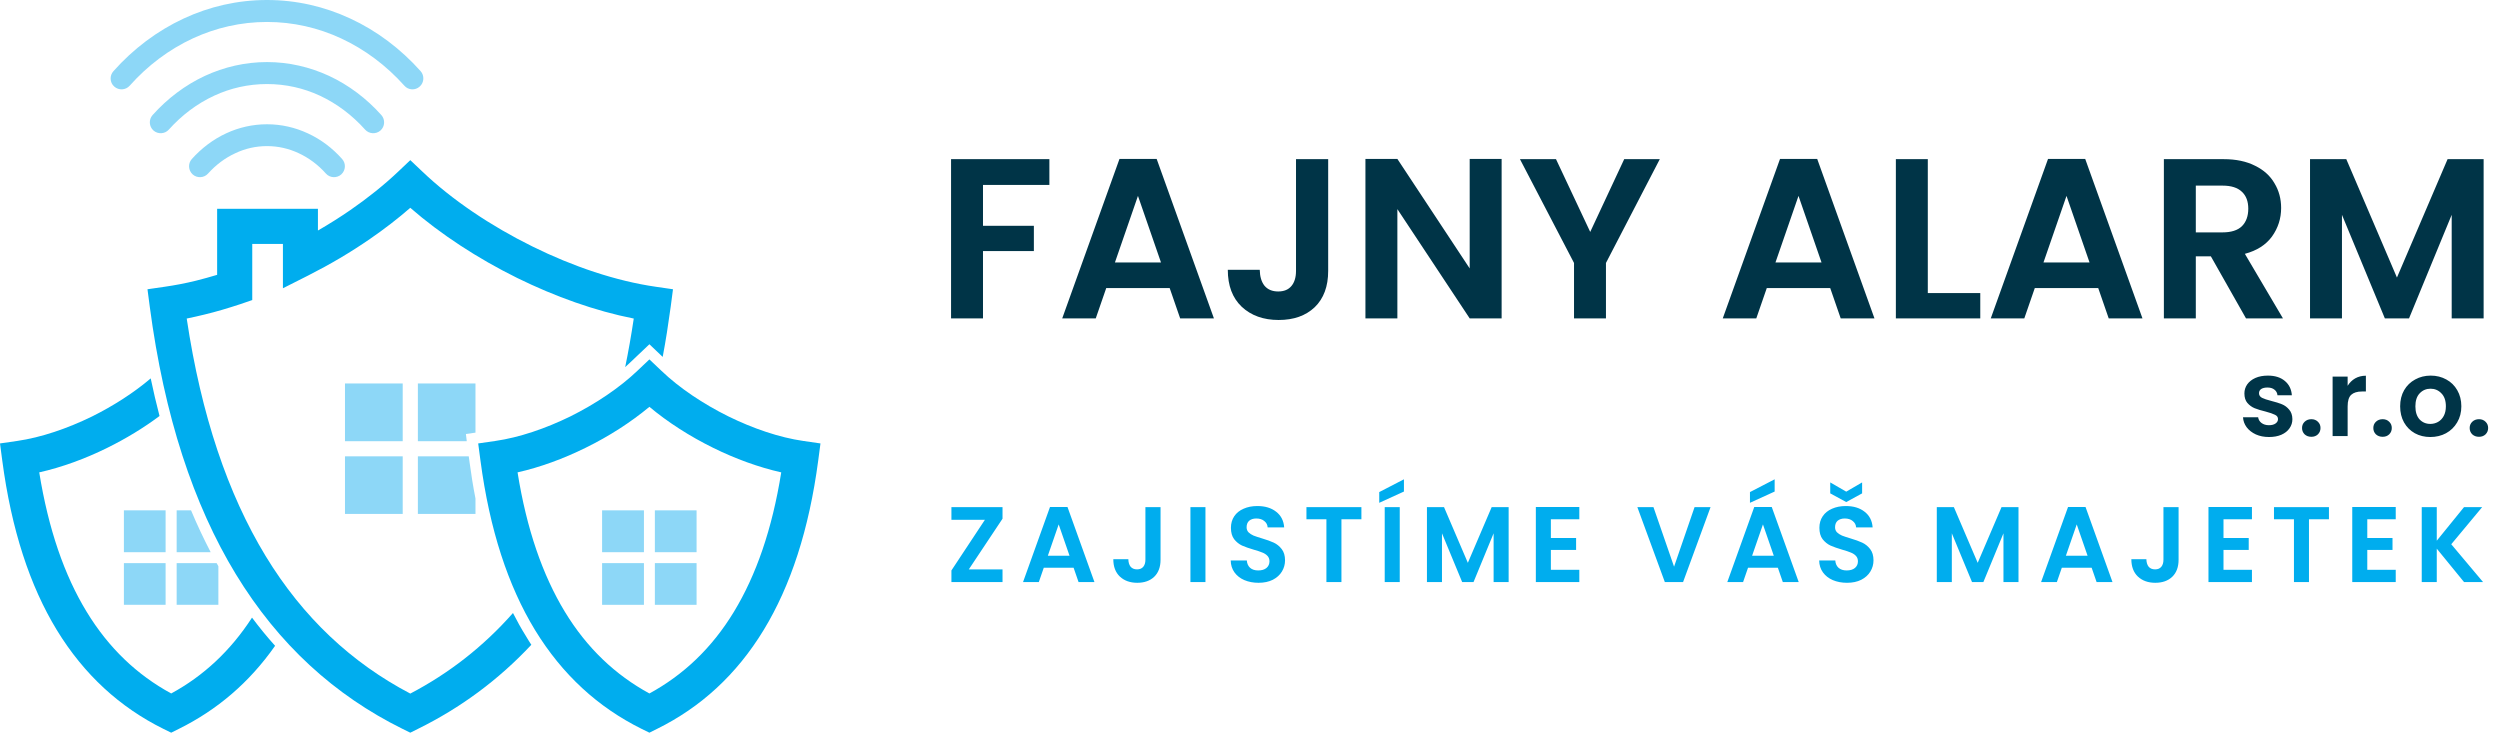 <svg width="1863" height="546" viewBox="0 0 1863 546" fill="none" xmlns="http://www.w3.org/2000/svg">
<g clip-path="url(#clip0_303_2)">
<path d="M782 118.603V137.813H732.53V168.243H770.44V187.113H732.53V237.263H708.73V118.603H782ZM871.636 214.653H824.376L816.556 237.263H791.566L834.236 118.433H861.946L904.616 237.263H879.456L871.636 214.653ZM865.176 195.613L848.006 145.973L830.836 195.613H865.176ZM989.756 118.603V201.903C989.756 213.463 986.413 222.473 979.726 228.933C973.039 235.279 964.086 238.453 952.866 238.453C941.533 238.453 932.353 235.166 925.326 228.593C918.413 222.019 914.956 212.839 914.956 201.053H938.756C938.869 206.153 940.059 210.119 942.326 212.953C944.706 215.786 948.106 217.203 952.526 217.203C956.833 217.203 960.119 215.843 962.386 213.123C964.653 210.403 965.786 206.663 965.786 201.903V118.603H989.756ZM1119.01 237.263H1095.21L1041.32 155.833V237.263H1017.52V118.433H1041.32L1095.21 200.033V118.433H1119.01V237.263ZM1236.88 118.603L1196.76 195.953V237.263H1172.96V195.953L1132.67 118.603H1159.53L1185.03 172.833L1210.36 118.603H1236.88ZM1363.87 214.653H1316.61L1308.79 237.263H1283.8L1326.47 118.433H1354.18L1396.85 237.263H1371.69L1363.87 214.653ZM1357.41 195.613L1340.24 145.973L1323.07 195.613H1357.41ZM1436.6 218.393H1475.7V237.263H1412.8V118.603H1436.6V218.393ZM1563.59 214.653H1516.33L1508.51 237.263H1483.52L1526.19 118.433H1553.9L1596.57 237.263H1571.41L1563.59 214.653ZM1557.13 195.613L1539.96 145.973L1522.79 195.613H1557.13ZM1673.72 237.263L1647.54 191.023H1636.32V237.263H1612.52V118.603H1657.06C1666.24 118.603 1674.06 120.246 1680.52 123.533C1686.98 126.706 1691.8 131.069 1694.97 136.623C1698.26 142.063 1699.9 148.183 1699.9 154.983C1699.9 162.803 1697.63 169.886 1693.1 176.233C1688.57 182.466 1681.82 186.773 1672.87 189.153L1701.26 237.263H1673.72ZM1636.32 173.173H1656.21C1662.67 173.173 1667.49 171.643 1670.66 168.583C1673.83 165.409 1675.42 161.046 1675.42 155.493C1675.42 150.053 1673.83 145.859 1670.66 142.913C1667.49 139.853 1662.67 138.323 1656.21 138.323H1636.32V173.173ZM1850.8 118.603V237.263H1827V160.083L1795.21 237.263H1777.19L1745.23 160.083V237.263H1721.43V118.603H1748.46L1786.2 206.833L1823.94 118.603H1850.8Z" fill="#003447"/>
<path d="M1690.85 325.663C1687.22 325.663 1683.97 325.023 1681.09 323.743C1678.21 322.41 1675.91 320.623 1674.21 318.383C1672.55 316.143 1671.65 313.663 1671.49 310.943H1682.77C1682.98 312.65 1683.81 314.063 1685.25 315.183C1686.74 316.303 1688.58 316.863 1690.77 316.863C1692.9 316.863 1694.55 316.437 1695.73 315.583C1696.95 314.73 1697.57 313.637 1697.57 312.303C1697.57 310.863 1696.82 309.797 1695.33 309.103C1693.89 308.357 1691.57 307.557 1688.37 306.703C1685.06 305.903 1682.34 305.077 1680.21 304.223C1678.13 303.37 1676.31 302.063 1674.77 300.303C1673.27 298.543 1672.53 296.17 1672.53 293.183C1672.53 290.73 1673.22 288.49 1674.61 286.463C1676.05 284.437 1678.07 282.837 1680.69 281.663C1683.35 280.49 1686.47 279.903 1690.05 279.903C1695.33 279.903 1699.54 281.237 1702.69 283.903C1705.83 286.517 1707.57 290.063 1707.89 294.543H1697.17C1697.01 292.783 1696.26 291.397 1694.93 290.383C1693.65 289.317 1691.91 288.783 1689.73 288.783C1687.7 288.783 1686.13 289.157 1685.01 289.903C1683.94 290.65 1683.41 291.69 1683.41 293.023C1683.41 294.517 1684.15 295.663 1685.65 296.463C1687.14 297.21 1689.46 297.983 1692.61 298.783C1695.81 299.583 1698.45 300.41 1700.53 301.263C1702.61 302.117 1704.39 303.45 1705.89 305.263C1707.43 307.023 1708.23 309.37 1708.29 312.303C1708.29 314.863 1707.57 317.157 1706.13 319.183C1704.74 321.21 1702.71 322.81 1700.05 323.983C1697.43 325.103 1694.37 325.663 1690.85 325.663ZM1722.44 325.503C1720.41 325.503 1718.73 324.89 1717.4 323.663C1716.12 322.383 1715.48 320.81 1715.48 318.943C1715.48 317.077 1716.12 315.53 1717.4 314.303C1718.73 313.023 1720.41 312.383 1722.44 312.383C1724.41 312.383 1726.04 313.023 1727.32 314.303C1728.6 315.53 1729.24 317.077 1729.24 318.943C1729.24 320.81 1728.6 322.383 1727.32 323.663C1726.04 324.89 1724.41 325.503 1722.44 325.503ZM1749.46 287.503C1750.9 285.157 1752.77 283.317 1755.06 281.983C1757.41 280.65 1760.07 279.983 1763.06 279.983V291.743H1760.1C1756.58 291.743 1753.91 292.57 1752.1 294.223C1750.34 295.877 1749.46 298.757 1749.46 302.863V324.943H1738.26V280.623H1749.46V287.503ZM1775.56 325.503C1773.54 325.503 1771.86 324.89 1770.52 323.663C1769.24 322.383 1768.6 320.81 1768.6 318.943C1768.6 317.077 1769.24 315.53 1770.52 314.303C1771.86 313.023 1773.54 312.383 1775.56 312.383C1777.54 312.383 1779.16 313.023 1780.44 314.303C1781.72 315.53 1782.36 317.077 1782.36 318.943C1782.36 320.81 1781.72 322.383 1780.44 323.663C1779.16 324.89 1777.54 325.503 1775.56 325.503ZM1811.07 325.663C1806.8 325.663 1802.96 324.73 1799.55 322.863C1796.13 320.943 1793.44 318.25 1791.47 314.783C1789.55 311.317 1788.59 307.317 1788.59 302.783C1788.59 298.25 1789.57 294.25 1791.55 290.783C1793.57 287.317 1796.32 284.65 1799.79 282.783C1803.25 280.863 1807.12 279.903 1811.39 279.903C1815.65 279.903 1819.52 280.863 1822.99 282.783C1826.45 284.65 1829.17 287.317 1831.15 290.783C1833.17 294.25 1834.19 298.25 1834.19 302.783C1834.19 307.317 1833.15 311.317 1831.07 314.783C1829.04 318.25 1826.27 320.943 1822.75 322.863C1819.28 324.73 1815.39 325.663 1811.07 325.663ZM1811.07 315.903C1813.09 315.903 1814.99 315.423 1816.75 314.463C1818.56 313.45 1820 311.957 1821.07 309.983C1822.13 308.01 1822.67 305.61 1822.67 302.783C1822.67 298.57 1821.55 295.343 1819.31 293.103C1817.12 290.81 1814.43 289.663 1811.23 289.663C1808.03 289.663 1805.33 290.81 1803.15 293.103C1801.01 295.343 1799.95 298.57 1799.95 302.783C1799.95 306.997 1800.99 310.25 1803.07 312.543C1805.2 314.783 1807.87 315.903 1811.07 315.903ZM1847.36 325.503C1845.33 325.503 1843.65 324.89 1842.32 323.663C1841.04 322.383 1840.4 320.81 1840.4 318.943C1840.4 317.077 1841.04 315.53 1842.32 314.303C1843.65 313.023 1845.33 312.383 1847.36 312.383C1849.33 312.383 1850.96 313.023 1852.24 314.303C1853.52 315.53 1854.16 317.077 1854.16 318.943C1854.16 320.81 1853.52 322.383 1852.24 323.663C1850.96 324.89 1849.33 325.503 1847.36 325.503Z" fill="#003447"/>
<path d="M721.96 424.297H747.08V433.737H709V425.097L733.96 387.337H709V377.897H747.08V386.537L721.96 424.297ZM800.054 423.097H777.814L774.134 433.737H762.374L782.454 377.817H795.494L815.574 433.737H803.734L800.054 423.097ZM797.014 414.137L788.934 390.777L780.854 414.137H797.014ZM864.839 377.897V417.097C864.839 422.537 863.266 426.777 860.119 429.817C856.973 432.804 852.759 434.297 847.479 434.297C842.146 434.297 837.826 432.751 834.519 429.657C831.266 426.564 829.639 422.244 829.639 416.697H840.839C840.893 419.097 841.453 420.964 842.519 422.297C843.639 423.631 845.239 424.297 847.319 424.297C849.346 424.297 850.893 423.657 851.959 422.377C853.026 421.097 853.559 419.337 853.559 417.097V377.897H864.839ZM898.304 377.897V433.737H887.104V377.897H898.304ZM937.85 434.297C933.957 434.297 930.437 433.631 927.29 432.297C924.197 430.964 921.743 429.044 919.93 426.537C918.117 424.031 917.183 421.071 917.13 417.657H929.13C929.29 419.951 930.09 421.764 931.53 423.097C933.023 424.431 935.05 425.097 937.61 425.097C940.223 425.097 942.277 424.484 943.77 423.257C945.263 421.977 946.01 420.324 946.01 418.297C946.01 416.644 945.503 415.284 944.49 414.217C943.477 413.151 942.197 412.324 940.65 411.737C939.157 411.097 937.077 410.404 934.41 409.657C930.783 408.591 927.823 407.551 925.53 406.537C923.29 405.471 921.343 403.897 919.69 401.817C918.09 399.684 917.29 396.857 917.29 393.337C917.29 390.031 918.117 387.151 919.77 384.697C921.423 382.244 923.743 380.377 926.73 379.097C929.717 377.764 933.13 377.097 936.97 377.097C942.73 377.097 947.397 378.511 950.97 381.337C954.597 384.111 956.597 388.004 956.97 393.017H944.65C944.543 391.097 943.717 389.524 942.17 388.297C940.677 387.017 938.677 386.377 936.17 386.377C933.983 386.377 932.223 386.937 930.89 388.057C929.61 389.177 928.97 390.804 928.97 392.937C928.97 394.431 929.45 395.684 930.41 396.697C931.423 397.657 932.65 398.457 934.09 399.097C935.583 399.684 937.663 400.377 940.33 401.177C943.957 402.244 946.917 403.311 949.21 404.377C951.503 405.444 953.477 407.044 955.13 409.177C956.783 411.311 957.61 414.111 957.61 417.577C957.61 420.564 956.837 423.337 955.29 425.897C953.743 428.457 951.477 430.511 948.49 432.057C945.503 433.551 941.957 434.297 937.85 434.297ZM1014.52 377.897V386.937H999.64V433.737H988.44V386.937H973.56V377.897H1014.52ZM1043.09 377.897V433.737H1031.89V377.897H1043.09ZM1046.21 366.297L1027.81 374.697V366.697L1046.21 357.177V366.297ZM1124.24 377.897V433.737H1113.04V397.417L1098.08 433.737H1089.6L1074.56 397.417V433.737H1063.36V377.897H1076.08L1093.84 419.417L1111.6 377.897H1124.24ZM1155.71 386.937V400.937H1174.51V409.817H1155.71V424.617H1176.91V433.737H1144.51V377.817H1176.91V386.937H1155.71ZM1274.71 377.897L1254.23 433.737H1240.63L1220.15 377.897H1232.15L1247.51 422.297L1262.79 377.897H1274.71ZM1324.87 423.097H1302.63L1298.95 433.737H1287.19L1307.27 377.817H1320.31L1340.39 433.737H1328.55L1324.87 423.097ZM1321.83 414.137L1313.75 390.777L1305.67 414.137H1321.83ZM1322.47 366.297L1304.07 374.697V366.697L1322.47 357.177V366.297ZM1376.37 434.297C1372.48 434.297 1368.96 433.631 1365.81 432.297C1362.72 430.964 1360.27 429.044 1358.45 426.537C1356.64 424.031 1355.71 421.071 1355.65 417.657H1367.65C1367.81 419.951 1368.61 421.764 1370.05 423.097C1371.55 424.431 1373.57 425.097 1376.13 425.097C1378.75 425.097 1380.8 424.484 1382.29 423.257C1383.79 421.977 1384.53 420.324 1384.53 418.297C1384.53 416.644 1384.03 415.284 1383.01 414.217C1382 413.151 1380.72 412.324 1379.17 411.737C1377.68 411.097 1375.6 410.404 1372.93 409.657C1369.31 408.591 1366.35 407.551 1364.05 406.537C1361.81 405.471 1359.87 403.897 1358.21 401.817C1356.61 399.684 1355.81 396.857 1355.81 393.337C1355.81 390.031 1356.64 387.151 1358.29 384.697C1359.95 382.244 1362.27 380.377 1365.25 379.097C1368.24 377.764 1371.65 377.097 1375.49 377.097C1381.25 377.097 1385.92 378.511 1389.49 381.337C1393.12 384.111 1395.12 388.004 1395.49 393.017H1383.17C1383.07 391.097 1382.24 389.524 1380.69 388.297C1379.2 387.017 1377.2 386.377 1374.69 386.377C1372.51 386.377 1370.75 386.937 1369.41 388.057C1368.13 389.177 1367.49 390.804 1367.49 392.937C1367.49 394.431 1367.97 395.684 1368.93 396.697C1369.95 397.657 1371.17 398.457 1372.61 399.097C1374.11 399.684 1376.19 400.377 1378.85 401.177C1382.48 402.244 1385.44 403.311 1387.73 404.377C1390.03 405.444 1392 407.044 1393.65 409.177C1395.31 411.311 1396.13 414.111 1396.13 417.577C1396.13 420.564 1395.36 423.337 1393.81 425.897C1392.27 428.457 1390 430.511 1387.01 432.057C1384.03 433.551 1380.48 434.297 1376.37 434.297ZM1387.65 367.657L1375.81 374.137L1363.89 367.657V359.497L1375.81 366.377L1387.65 359.497V367.657ZM1504.18 377.897V433.737H1492.98V397.417L1478.02 433.737H1469.54L1454.5 397.417V433.737H1443.3V377.897H1456.02L1473.78 419.417L1491.54 377.897H1504.18ZM1558.7 423.097H1536.46L1532.78 433.737H1521.02L1541.1 377.817H1554.14L1574.22 433.737H1562.38L1558.7 423.097ZM1555.66 414.137L1547.58 390.777L1539.5 414.137H1555.66ZM1623.48 377.897V417.097C1623.48 422.537 1621.91 426.777 1618.76 429.817C1615.62 432.804 1611.4 434.297 1606.12 434.297C1600.79 434.297 1596.47 432.751 1593.16 429.657C1589.91 426.564 1588.28 422.244 1588.28 416.697H1599.48C1599.54 419.097 1600.1 420.964 1601.16 422.297C1602.28 423.631 1603.88 424.297 1605.96 424.297C1607.99 424.297 1609.54 423.657 1610.6 422.377C1611.67 421.097 1612.2 419.337 1612.2 417.097V377.897H1623.48ZM1656.95 386.937V400.937H1675.75V409.817H1656.95V424.617H1678.15V433.737H1645.75V377.817H1678.15V386.937H1656.95ZM1735.53 377.897V386.937H1720.65V433.737H1709.45V386.937H1694.57V377.897H1735.53ZM1764.1 386.937V400.937H1782.9V409.817H1764.1V424.617H1785.3V433.737H1752.9V377.817H1785.3V386.937H1764.1ZM1836.2 433.737L1815.88 408.857V433.737H1804.68V377.897H1815.88V402.937L1836.2 377.897H1849.72L1826.68 405.577L1850.36 433.737H1836.2Z" fill="#00ADEE"/>
<path fill-rule="evenodd" clip-rule="evenodd" d="M131.648 380.312H142.375C146.818 390.958 151.725 401.319 156.995 411.493H131.648V380.312ZM92.329 419.634H123.412V450.715H92.329V419.634ZM131.648 419.634H161.436C161.896 420.371 162.263 421.204 162.734 421.944V450.715H131.648V419.634ZM92.329 380.312H123.412V411.493H92.329V380.312Z" fill="#8DD7F7"/>
<path d="M118.88 310.003C107.133 318.792 93.901 326.84 80.021 333.693C63.555 341.834 46.164 348.213 29.237 352.008C36.077 394.288 47.913 428.603 64.569 455.891C81.046 482.998 102.226 502.983 127.582 516.773C151.449 503.821 171.7 485.131 187.802 460.25C193.259 467.554 198.988 474.583 205.003 481.247C185.764 508.722 161.712 529.07 133.31 543.137L127.582 546L121.742 543.137C89.461 527.137 62.72 502.896 42.274 469.4C22.297 436.56 8.515 394.838 1.675 343.119L0 330.449L12.761 328.602C30.709 326.005 50.136 319.35 68.559 310.374C84.741 302.323 99.919 292.523 112.306 281.974C114.249 291.314 116.472 300.748 118.88 310.003Z" fill="#00ADEE"/>
<path d="M314.733 127.845C336.754 148.851 365.704 168.365 396.875 183.72C427.034 198.624 459.142 209.444 488.748 213.7L501.511 215.551L499.841 228.322C498.085 241.267 496.141 253.849 493.834 265.969L483.936 256.535L469.313 270.404C468.205 271.426 467.004 272.538 465.895 273.549C468.302 261.9 470.422 249.782 472.274 237.385C443.598 231.741 413.625 221.008 385.413 207.136C355.991 192.606 328.242 174.473 305.747 154.859C296.505 162.908 286.42 170.683 275.685 178.075C261.358 187.978 245.803 197.139 229.708 205.28L210.834 214.814V181.781H187.979V223.602L179.111 226.647C170.125 229.605 161.164 232.294 152.276 234.425C147.832 235.536 143.487 236.463 139.141 237.385C149.963 309.637 169.853 368.101 197.889 414.262C225.913 460.337 262.177 494.007 305.747 516.863C334.531 501.782 360.147 481.895 382.268 456.819C385.215 462.56 388.273 468.202 391.707 473.659C393.079 475.966 394.475 478.289 395.95 480.499C371.433 506.689 343.223 527.498 311.486 543.137L305.747 546L299.926 543.137C249.421 518.161 207.6 480.225 175.679 427.768C144.235 376.06 122.388 310.1 111.576 228.322L109.904 215.551L122.667 213.7C130.35 212.594 138.219 211.108 146.081 209.164C151.251 207.871 156.532 206.391 161.81 204.816V155.604H236.922V171.786C245.252 166.977 253.304 161.899 260.981 156.616C274.11 147.553 286.233 137.84 296.784 127.845L305.747 119.34L314.733 127.845Z" fill="#00ADEE"/>
<path fill-rule="evenodd" clip-rule="evenodd" d="M311.399 285.769H354.329V322.397L347.192 323.419L347.837 328.786H311.399V285.769ZM257.083 340.075H300.1V382.994H257.083V340.075ZM311.399 340.075H349.325L349.886 344.233C351.082 353.304 352.556 362.456 354.329 371.519V382.994H311.399V340.075ZM257.083 285.769H300.1V328.786H257.083V285.769Z" fill="#8DD7F7"/>
<path d="M125.809 96.582C122.862 99.904 117.671 100.193 114.35 97.236C111.015 94.267 110.733 89.084 113.699 85.752C124.8 73.355 138.027 63.366 152.737 56.523C166.98 49.949 182.622 46.252 198.988 46.252C215.278 46.252 230.919 49.949 245.15 56.523C259.867 63.366 273.094 73.355 284.195 85.752C287.158 89.084 286.884 94.267 283.55 97.236C280.226 100.193 275.037 99.904 272.08 96.582C262.453 85.85 251.081 77.248 238.41 71.322C226.287 65.678 212.965 62.631 198.988 62.631C185.032 62.631 171.7 65.678 159.59 71.322C146.819 77.248 135.446 85.85 125.809 96.582ZM96.674 63.829C93.625 67.25 88.534 67.532 85.115 64.477C81.778 61.519 81.507 56.336 84.564 53.007C99.358 36.351 117.22 22.938 136.918 13.783C156.071 4.894 176.978 0 198.988 0C220.922 0 241.831 4.894 260.981 13.783C280.776 22.938 298.533 36.351 313.435 53.007C316.395 56.336 316.111 61.519 312.784 64.477C309.453 67.532 304.27 67.25 301.312 63.829C287.898 48.846 271.89 36.815 254.136 28.587C237.209 20.723 218.512 16.366 198.988 16.366C179.385 16.366 160.788 20.723 143.761 28.587C126.007 36.815 110.007 48.846 96.674 63.829ZM155.046 129.328C152.099 132.662 146.905 132.936 143.584 129.978C140.242 126.918 139.968 121.838 142.936 118.508C150.242 110.368 158.939 103.799 168.555 99.353C177.905 95.013 188.171 92.603 198.988 92.603C209.723 92.603 219.997 95.013 229.347 99.353C239.058 103.799 247.749 110.368 254.963 118.508C257.931 121.838 257.649 126.918 254.315 129.978C250.991 132.936 245.803 132.662 242.853 129.328C237.111 122.852 230.171 117.671 222.581 114.163C215.278 110.728 207.326 108.879 198.988 108.879C190.576 108.879 182.622 110.728 175.405 114.163C167.728 117.671 160.883 122.852 155.046 129.328Z" fill="#8DD7F7"/>
<path d="M531.394 333.693C514.093 325.181 497.626 314.63 483.936 303.16C470.151 314.63 453.775 325.181 436.384 333.693C419.92 341.834 402.519 348.213 385.689 352.008C392.434 394.288 404.368 428.603 420.929 455.891C437.395 482.998 458.592 502.983 483.936 516.773C509.276 502.983 530.469 482.998 546.925 455.891C563.489 428.603 575.433 394.288 582.178 352.008C565.345 348.213 547.86 341.834 531.394 333.693ZM492.907 276.333C506.226 289.093 523.903 300.937 542.953 310.374C561.279 319.35 580.703 326.005 598.654 328.602L611.415 330.449L609.745 343.119C602.903 394.838 589.12 436.56 569.141 469.4C548.784 502.896 522.044 527.137 489.675 543.137L483.936 546L478.1 543.137C445.813 527.137 419.083 502.896 398.637 469.4C378.652 436.56 364.864 394.838 358.027 343.119L356.352 330.449L369.123 328.602C387.075 326.005 406.501 319.35 424.911 310.374C443.877 300.937 461.539 289.093 474.96 276.333L483.936 267.821L492.907 276.333Z" fill="#00ADEE"/>
<path fill-rule="evenodd" clip-rule="evenodd" d="M479.862 380.312H448.681V411.493H479.862V380.312ZM519.087 419.634H488.003V450.715H519.087V419.634ZM479.862 419.634H448.681V450.715H479.862V419.634ZM519.087 380.312H488.003V411.493H519.087V380.312Z" fill="#8DD7F7"/>
</g>
<defs>
<clipPath id="clip0_303_2">
<rect width="1863" height="546" fill="white"/>
</clipPath>
</defs>
</svg>
